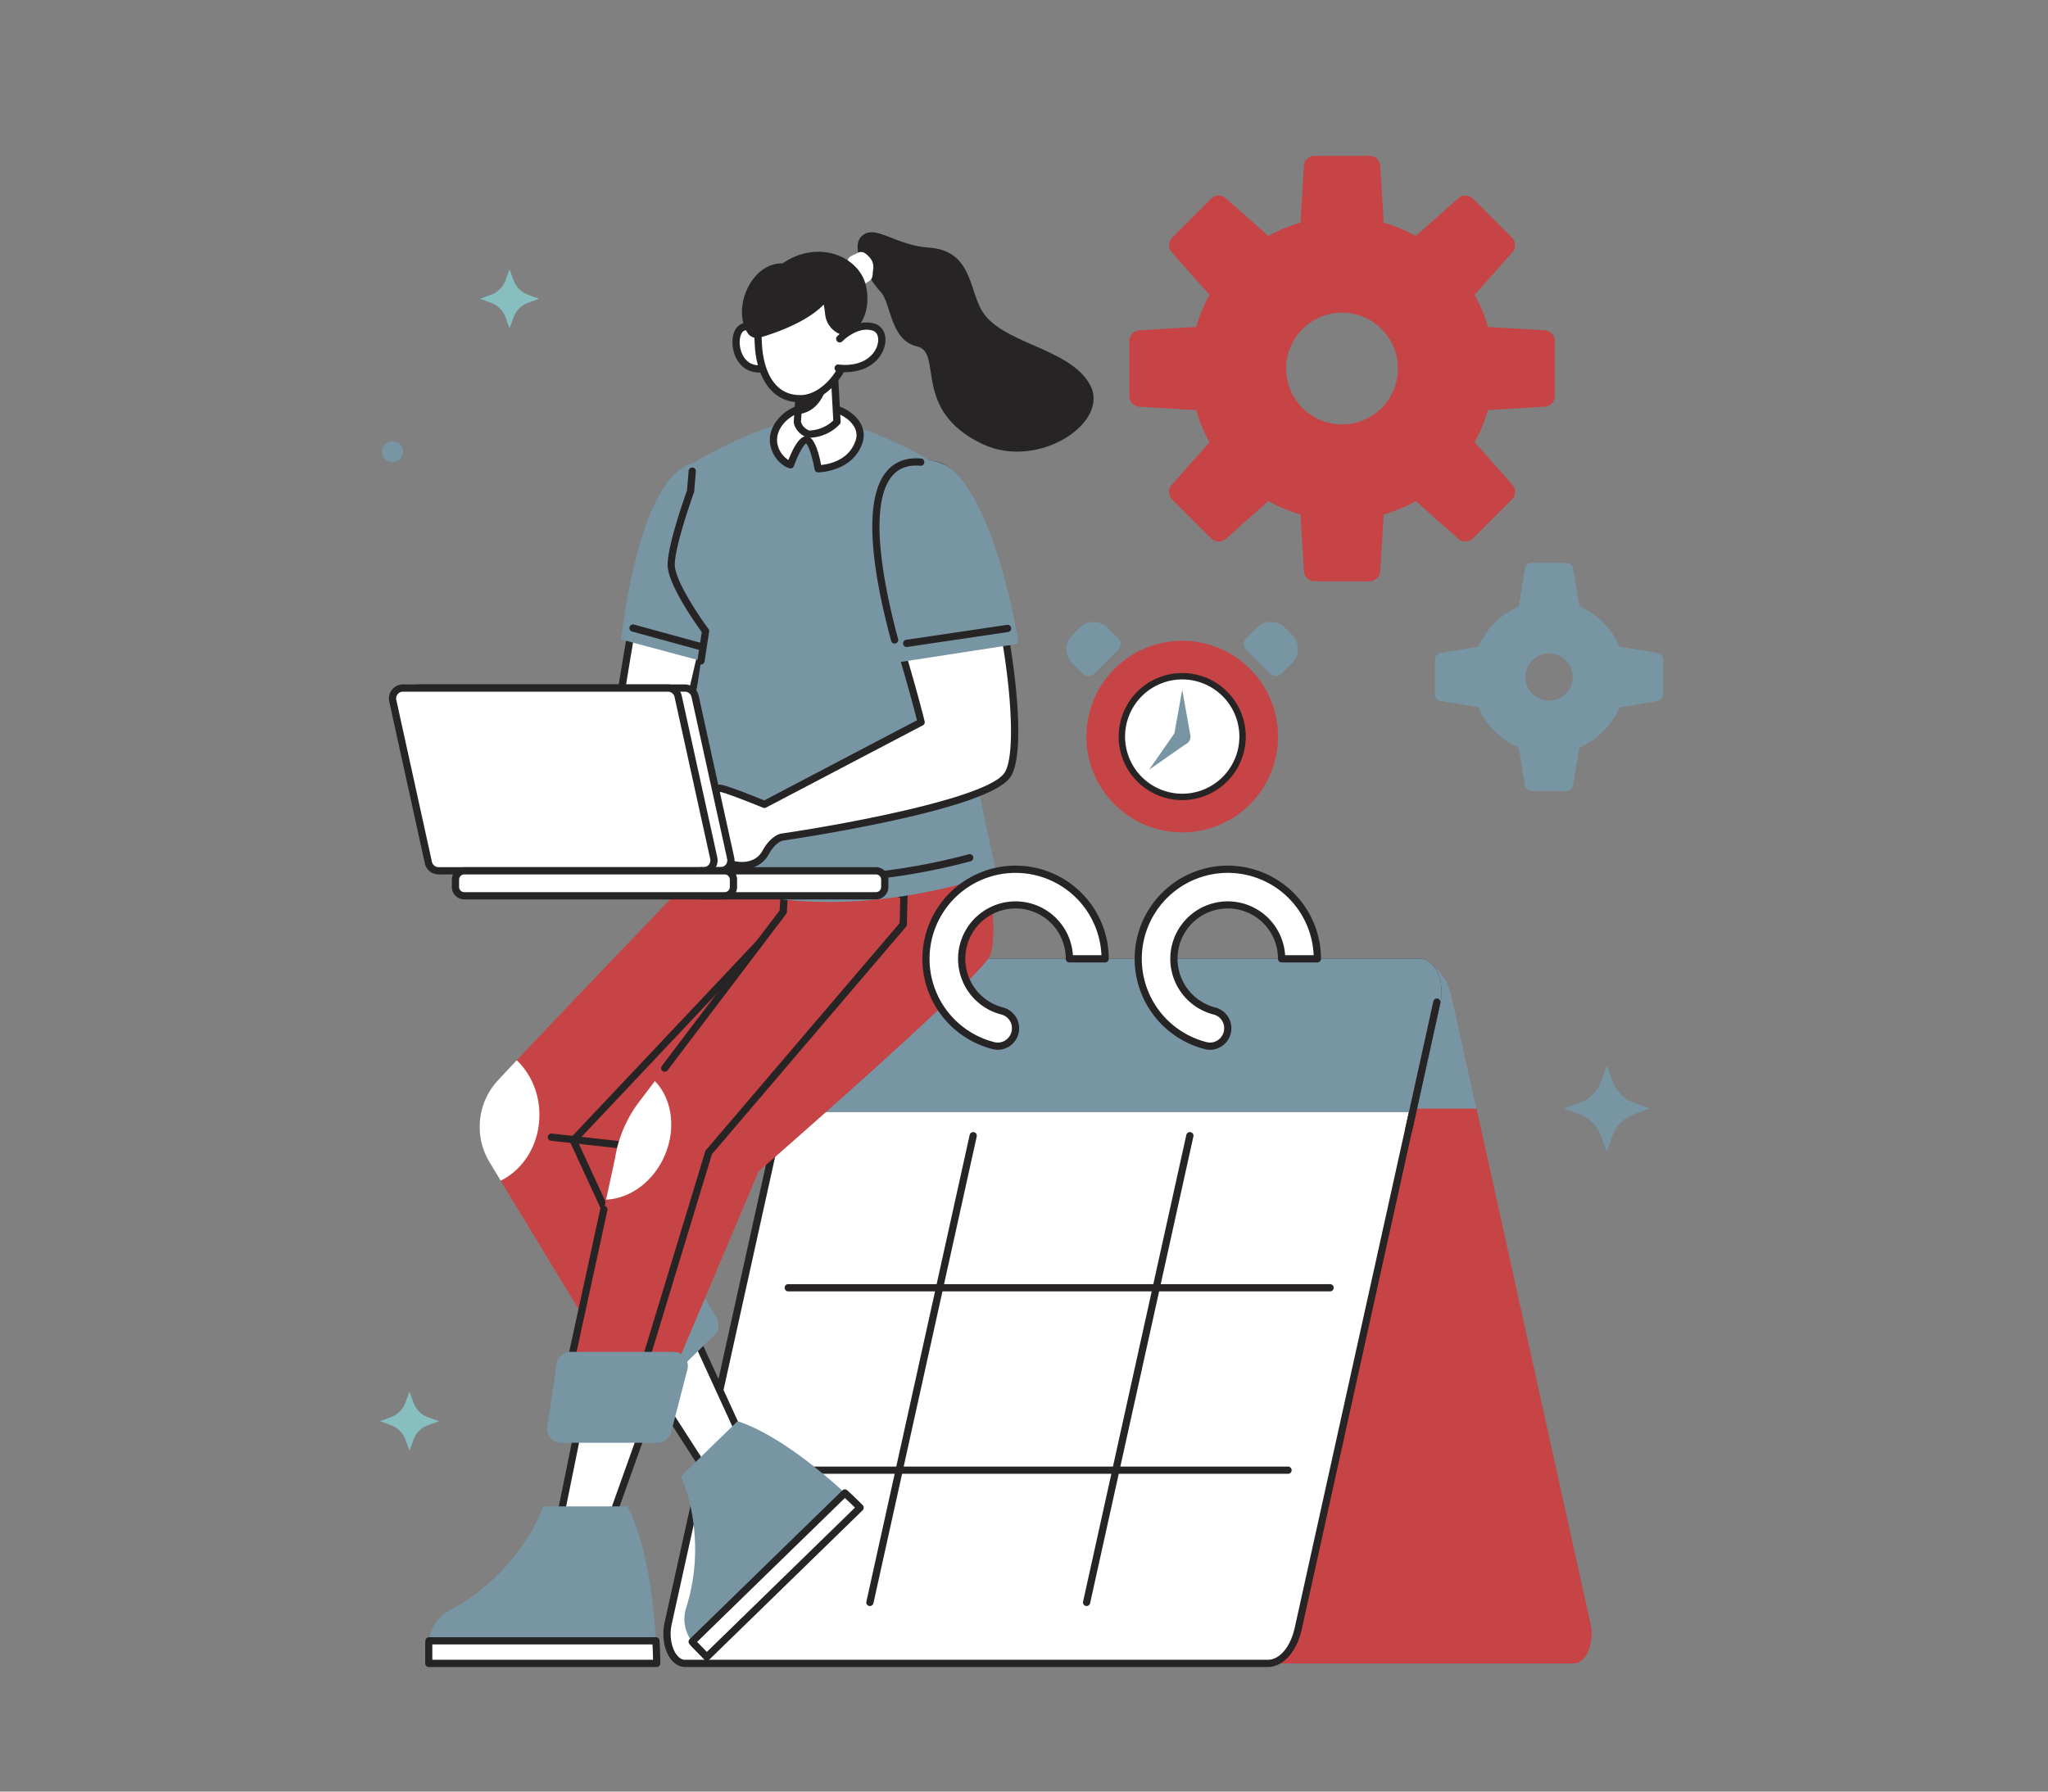 <?xml version="1.0" encoding="UTF-8"?> <svg xmlns="http://www.w3.org/2000/svg" id="CALENDAR" viewBox="0 0 1600 1400"><rect x="0" y="0" width="1600" height="1400" fill="#808080" stroke="none"/><defs><style>.cls-1{fill:#c64445;}.cls-2{fill:#7895a4;}.cls-3{fill:#fff;}.cls-4{fill:#262424;}.cls-5{fill:#87bfc1;}</style></defs><title>Project Management</title><path class="cls-1" d="M641.93,783l18.43,83.29,89.9,406.31c3.62,16.37,13.11,27.27,23.75,27.27h455.39c9.76,0,16.55-15.86,13.23-30.88l-89.1-402.7-19.22-86.89c-3.62-16.37-13.11-27.27-23.75-27.27H655.16C645.4,752.08,638.61,767.94,641.93,783Z"></path><path class="cls-2" d="M641.93,783l18.43,83.29h493.16l-19.22-86.89c-3.62-16.37-13.11-27.27-23.75-27.27H655.16C645.4,752.08,638.61,767.94,641.93,783Z"></path><path class="cls-3" d="M1122.58,783l-18.43,83.29-89.9,406.31c-3.62,16.37-13.11,27.27-23.75,27.27H535.12c-9.76,0-16.55-15.86-13.23-30.88L611,866.24l19.22-86.89c3.62-16.37,13.11-27.27,23.75-27.27h455.39C1119.11,752.08,1125.9,767.94,1122.58,783Z"></path><path class="cls-4" d="M990.51,1302.64H535.12c-4,0-7.7-2-10.7-5.71-5.45-6.79-7.57-18.28-5.29-28.6l89.1-402.7,19.22-86.89c3.9-17.64,14.55-29.49,26.51-29.49h455.39c4,0,7.7,2,10.7,5.71,5.45,6.79,7.57,18.28,5.29,28.6L1017,1273.16C1013.12,1290.79,1002.47,1302.64,990.51,1302.64ZM654,754.91c-9.24,0-17.67,10.07-21,25.06l-19.22,86.89-89.1,402.7c-1.9,8.6-.19,18.4,4.18,23.84,1.32,1.64,3.48,3.6,6.29,3.6H990.51c9.24,0,17.67-10.07,21-25.05l108.32-489.59h0c1.9-8.6.19-18.4-4.18-23.84-1.32-1.64-3.48-3.6-6.29-3.6H654Z"></path><path class="cls-2" d="M1122.58,783l-18.43,83.29H611l19.22-86.89c3.62-16.37,13.11-27.27,23.75-27.27h455.39C1119.11,752.08,1125.9,767.94,1122.58,783Z"></path><path class="cls-2" d="M1104.15,869.07H611a2.83,2.83,0,0,1-2.76-3.44l19.22-86.89c3.9-17.64,14.55-29.49,26.51-29.49h455.39c4,0,7.7,2,10.7,5.71,5.45,6.79,7.57,18.28,5.29,28.6l-18.43,83.29A2.83,2.83,0,0,1,1104.15,869.07Zm-489.64-5.65h487.37l17.94-81.07h0c1.9-8.6.19-18.4-4.18-23.84-1.32-1.64-3.48-3.6-6.29-3.6H654c-9.24,0-17.67,10.07-21,25.06Z"></path><line class="cls-3" x1="1100.45" y1="883.4" x2="1122.58" y2="782.96"></line><path class="cls-4" d="M1100.46,886.23a2.83,2.83,0,0,1-2.76-3.44l22.13-100.45a2.83,2.83,0,0,1,5.52,1.22L1103.21,884A2.83,2.83,0,0,1,1100.46,886.23Z"></path><line class="cls-3" x1="929.55" y1="887.64" x2="848.91" y2="1252.15"></line><path class="cls-4" d="M848.91,1255a2.83,2.83,0,0,1-2.76-3.44L926.79,887a2.83,2.83,0,1,1,5.52,1.22l-80.65,364.51A2.83,2.83,0,0,1,848.91,1255Z"></path><line class="cls-3" x1="760.28" y1="887.64" x2="679.63" y2="1252.15"></line><path class="cls-4" d="M679.63,1255a2.83,2.83,0,0,1-2.76-3.44L757.52,887a2.83,2.83,0,1,1,5.52,1.22l-80.65,364.51A2.83,2.83,0,0,1,679.63,1255Z"></path><path class="cls-4" d="M1038.92,1009.11H616a2.83,2.83,0,1,1,0-5.65h422.95A2.83,2.83,0,1,1,1038.92,1009.11Z"></path><path class="cls-4" d="M1006.1,1151.66H583.15a2.83,2.83,0,1,1,0-5.65H1006.1A2.83,2.83,0,1,1,1006.1,1151.66Z"></path><path class="cls-2" d="M1294.91,510.22l-29.64-4.89a60.14,60.14,0,0,0-31.39-31.39L1229,444.29a5.31,5.31,0,0,0-5.24-4.44h-27.13a5.31,5.31,0,0,0-5.24,4.44l-4.89,29.65a60.15,60.15,0,0,0-31.39,31.38l-29.64,4.89a5.31,5.31,0,0,0-4.45,5.24v27.13a5.31,5.31,0,0,0,4.45,5.24l29.65,4.89a60.17,60.17,0,0,0,31.38,31.38l4.89,29.65a5.31,5.31,0,0,0,5.24,4.44h27.13a5.31,5.31,0,0,0,5.24-4.44l4.89-29.64a60.15,60.15,0,0,0,31.38-31.39l29.65-4.89a5.31,5.31,0,0,0,4.45-5.24V515.46A5.31,5.31,0,0,0,1294.91,510.22Zm-84.72,37.27A18.48,18.48,0,1,1,1228.67,529,18.48,18.48,0,0,1,1210.19,547.49Z"></path><path class="cls-1" d="M1206.8,258.13l-44.33-2.66a117.79,117.79,0,0,0-10.4-25.08l29.47-33.24a8.41,8.41,0,0,0-.35-11.52l-30.35-30.35a8.41,8.41,0,0,0-11.52-.35l-33.24,29.47A117.76,117.76,0,0,0,1081,174l-2.66-44.32a8.41,8.41,0,0,0-8.39-7.9H1027a8.41,8.41,0,0,0-8.39,7.9L1016,174a117.78,117.78,0,0,0-25.08,10.41l-33.24-29.47a8.41,8.41,0,0,0-11.52.35l-30.35,30.35a8.41,8.41,0,0,0-.35,11.52l29.47,33.24a117.78,117.78,0,0,0-10.41,25.08l-44.32,2.66a8.41,8.41,0,0,0-7.9,8.39v42.92a8.41,8.41,0,0,0,7.9,8.39l44.32,2.66a117.78,117.78,0,0,0,10.41,25.09l-29.47,33.24a8.41,8.41,0,0,0,.35,11.52l30.35,30.35a8.41,8.41,0,0,0,11.52.35l33.23-29.47A117.79,117.79,0,0,0,1016,402l2.66,44.32a8.41,8.41,0,0,0,8.39,7.9h42.92a8.41,8.41,0,0,0,8.39-7.9L1081,402a117.75,117.75,0,0,0,25.09-10.41L1139.32,421a8.41,8.41,0,0,0,11.52-.35l30.35-30.35a8.41,8.41,0,0,0,.35-11.52l-29.47-33.24a117.78,117.78,0,0,0,10.4-25.08l44.33-2.66a8.41,8.41,0,0,0,7.9-8.39V266.52A8.41,8.41,0,0,0,1206.8,258.13Zm-158.32,73.5A43.65,43.65,0,1,1,1092.12,288,43.64,43.64,0,0,1,1048.48,331.62Z"></path><circle class="cls-1" cx="923.61" cy="575.58" r="74.85"></circle><path class="cls-2" d="M848.51,488.47h7.79a15.62,15.62,0,0,1,15.62,15.62v11.47a6.39,6.39,0,0,1-6.39,6.39H839.27a6.39,6.39,0,0,1-6.39-6.39V504.09A15.62,15.62,0,0,1,848.51,488.47Z" transform="translate(-107.57 750.71) rotate(-45)"></path><path class="cls-2" d="M981.69,488.47H1008a6.39,6.39,0,0,1,6.39,6.39v11.47a15.62,15.62,0,0,1-15.62,15.62h-7.79a15.62,15.62,0,0,1-15.62-15.62V494.85a6.39,6.39,0,0,1,6.39-6.39Z" transform="translate(1341.03 1565.89) rotate(-135)"></path><circle class="cls-3" cx="923.61" cy="575.58" r="47.15"></circle><path class="cls-4" d="M923.61,625.23a49.65,49.65,0,1,1,49.65-49.65A49.7,49.7,0,0,1,923.61,625.23Zm0-94.3a44.65,44.65,0,1,0,44.65,44.65A44.7,44.7,0,0,0,923.61,530.93Z"></path><path class="cls-2" d="M930.07,575.58a6.46,6.46,0,0,1-12.92,0,6,6,0,0,1,.15-1.35s0,0,0,0l6.31-35.29,6.31,35.29s0,0,0,0A6,6,0,0,1,930.07,575.58Z"></path><path class="cls-2" d="M919,571a6.46,6.46,0,0,1,9.13,9.13,6,6,0,0,1-1.06.85s0,0,0,0L897.7,601.49l20.49-29.42s0,0,0,0A6,6,0,0,1,919,571Z"></path><polygon class="cls-3" points="535.85 1028.71 581.38 1128.06 547.02 1142.55 491.18 1055.77 535.85 1028.71"></polygon><path class="cls-4" d="M547,1145.38a2.83,2.83,0,0,1-2.38-1.3L488.8,1057.3a2.83,2.83,0,0,1,.91-3.95l44.67-27.06a2.83,2.83,0,0,1,4,1.24l45.53,99.35a2.83,2.83,0,0,1-1.47,3.78l-34.36,14.49A2.82,2.82,0,0,1,547,1145.38Zm-51.89-88.7,53,82.34,29.48-12.44-43-93.81Z"></path><path class="cls-2" d="M542.68,1285.09l9.5,9.75L672,1178.12s-4.48-4.6-11.93-11.46c-17.82-16.41-52.66-45.79-83.81-56.13L532,1153.61s22,46,4,103a28.52,28.52,0,0,0,4.79,26.24A29,29,0,0,0,542.68,1285.09Z"></path><path class="cls-3" d="M542.68,1285.09l9.5,9.75L672,1178.12s-4.48-4.6-11.93-11.46L540.75,1282.89A29,29,0,0,0,542.68,1285.09Z"></path><path class="cls-4" d="M552.18,1297.67h0a2.83,2.83,0,0,1-2-.85l-9.5-9.75h0a32,32,0,0,1-2.12-2.41,2.83,2.83,0,0,1,.24-3.78l119.28-116.23a2.82,2.82,0,0,1,3.89-.05c7.42,6.83,11.85,11.38,12,11.57a2.83,2.83,0,0,1-.05,4L554.15,1296.86A2.83,2.83,0,0,1,552.18,1297.67Zm-7.48-14.55,7.53,7.73,115.71-112.75c-1.69-1.67-4.38-4.29-7.86-7.53L544.64,1283l0.06,0.06h0Z"></path><path class="cls-1" d="M681.93,753.11c-12.79,17.77-161.83,122.25-192,143.31l45.76,117.1-55.12,56.37s-54.39-89.21-89.39-147.27c-3.1-5.13-6-10-8.78-14.58a53.41,53.41,0,0,1,6.72-63.92c4.5-4.82,9.4-10.07,14.62-15.59,48.42-51.48,122.07-128,122.07-128L536.44,639c5.16-29.73,25.05-55.15,53.13-66.16A84.55,84.55,0,0,1,625.42,567c53.71,3,58.56,43.36,58.56,43.36S696.18,733.33,681.93,753.11Z"></path><path class="cls-4" d="M507.26,1022.82a2.83,2.83,0,0,1-2.57-1.65l-59.38-128.9a2.83,2.83,0,0,1,.51-3.12L614.3,710.55a2.83,2.83,0,1,1,4.11,3.88L451.24,891.64l58.58,127.17A2.83,2.83,0,0,1,507.26,1022.82Z"></path><path class="cls-4" d="M487,897.69l-0.32,0-56.29-6.29a2.83,2.83,0,0,1,.63-5.62l56.29,6.29A2.83,2.83,0,0,1,487,897.69Z"></path><path class="cls-3" d="M421.41,871.19c0,23-12.44,42.71-30.26,51.43-3.1-5.13-6-10-8.78-14.58a53.41,53.41,0,0,1,6.72-63.92c4.5-4.82,9.4-10.07,14.62-15.59C414.54,838.84,421.41,854.12,421.41,871.19Z"></path><path class="cls-2" d="M459.77,1040l57.8-56.32A10.94,10.94,0,0,1,534.71,986l25.2,44.08a10.94,10.94,0,0,1-1.86,13.27L504.1,1096a10.94,10.94,0,0,1-16.52-1.44l-29-40.33A10.94,10.94,0,0,1,459.77,1040Z"></path><path class="cls-4" d="M620.91,701.3a2.81,2.81,0,0,1-1.55-.46l-14.71-9.64a19.77,19.77,0,0,1-8.85-18.76l6.3-57.8a2.83,2.83,0,0,1,5.62.61l-6.3,57.8a14.14,14.14,0,0,0,6.33,13.41l14.71,9.64A2.83,2.83,0,0,1,620.91,701.3Z"></path><polygon class="cls-3" points="508.09 1101.43 471.36 1204.36 436.64 1190.76 457.21 1089.64 508.09 1101.43"></polygon><path class="cls-4" d="M471.36,1207.19a2.83,2.83,0,0,1-1-.19l-34.72-13.6a2.83,2.83,0,0,1-1.74-3.2l20.57-101.12a2.83,2.83,0,0,1,3.41-2.19l50.88,11.8a2.83,2.83,0,0,1,2,3.71L474,1205.31A2.83,2.83,0,0,1,471.36,1207.19ZM439.89,1189l29.8,11.67,34.68-97.19-45-10.42Z"></path><path class="cls-2" d="M335,1285.32v14.5H513s0-6.84-.58-17.6c-1.4-25.75-6.13-74-22.2-105.08H424.52s-17.44,51.45-73.54,81.51a30.36,30.36,0,0,0-15.85,23.57A30.84,30.84,0,0,0,335,1285.32Z"></path><path class="cls-3" d="M335,1285.32v14.5H513s0-6.84-.58-17.6H335.13A30.84,30.84,0,0,0,335,1285.32Z"></path><path class="cls-4" d="M513,1302.64H335a2.83,2.83,0,0,1-2.83-2.83v-14.5a33.81,33.81,0,0,1,.18-3.39,2.83,2.83,0,0,1,2.81-2.54H512.45a2.83,2.83,0,0,1,2.82,2.67c0.58,10.72.58,17.47,0.58,17.76A2.83,2.83,0,0,1,513,1302.64ZM337.79,1297H510.17c0-2.54-.15-6.68-0.41-12h-172c0,0.09,0,.19,0,0.28V1297Z"></path><path class="cls-1" d="M759.37,605.75s-9.19-39.59-62.91-36.76a84.49,84.49,0,0,0-35,9.63c-26.72,14-43.74,41.41-45.65,71.52l-3.93,62.35L511.62,844.78l-12.36,16.31a98.43,98.43,0,0,0-18.75,44l-7,32.33-33.73,154.94,78.82-1.89,74-175.07S760.79,769,772.8,747.84,759.37,605.75,759.37,605.75Z"></path><path class="cls-4" d="M519.31,837.47a2.83,2.83,0,0,1-2.25-4.54l92-121.46L613,650a2.83,2.83,0,1,1,5.64.36l-3.93,62.35a2.83,2.83,0,0,1-.57,1.53L521.56,836.35A2.82,2.82,0,0,1,519.31,837.47Z"></path><path class="cls-4" d="M439.75,1095.16a2.83,2.83,0,0,1-2.76-3.43l32-147.15a2.83,2.83,0,1,1,5.53,1.2l-31.27,143.63,75.22-1.81h0.07a2.83,2.83,0,0,1,.07,5.65l-78.82,1.89h-0.07Z"></path><path class="cls-4" d="M502.77,1070.89a2.83,2.83,0,0,1-2.71-3.65L551,899.7a2.82,2.82,0,0,1,.55-1L702.85,721.32l2.8-108.57a2.83,2.83,0,0,1,5.65.15l-2.83,109.57a2.82,2.82,0,0,1-.68,1.76L556.2,901.91l-50.72,167A2.83,2.83,0,0,1,502.77,1070.89Z"></path><path class="cls-3" d="M511.62,844.78l-12.36,16.31a98.43,98.43,0,0,0-18.75,44l-7,32.33c18.24-.72,36.5-13.52,45.55-33.9C528.56,882,525,858.58,511.62,844.78Z"></path><path class="cls-2" d="M445.76,1056.39h80.7a10.94,10.94,0,0,1,10.59,13.68l-12.72,49.15a10.94,10.94,0,0,1-10.59,8.2H438.42a10.94,10.94,0,0,1-10.82-12.56l7.34-49.15A10.94,10.94,0,0,1,445.76,1056.39Z"></path><path class="cls-4" d="M706.22,703a2.81,2.81,0,0,1-1.28-.31l-15.67-8A19.77,19.77,0,0,1,678.43,677V618.83a2.83,2.83,0,0,1,5.66,0V677a14.14,14.14,0,0,0,7.75,12.65l15.67,8A2.83,2.83,0,0,1,706.22,703Z"></path><path class="cls-3" d="M496.31,475.77S478.19,577,479.8,586.78c2.22,13.46,8.13,32,10.72,39.36,0,0-2.36,21.21,2.83,29.22s20.74,11.31,31.1,11.31,11.31-16,11.31-16,2.12,15.05,9.19,15.05,8.72-35.08,4.12-45.68-15.85-6.6-15.85-6.6l-0.41-38.07,19.66-84.54Z"></path><path class="cls-4" d="M524.45,669.5c-8.76,0-27-2.63-33.48-12.6-5.21-8.06-3.75-26.25-3.33-30.42-2.39-6.84-8.37-25.5-10.63-39.24-1.64-10,14.66-101.56,16.52-112A2.83,2.83,0,0,1,497,473l56.16,15.05a2.83,2.83,0,0,1,2,3.37l-19.58,84.21L536,609.93c5.15-.56,12.15.9,15.65,9,4.15,9.57,3.81,38.05-1.76,46.54-1.68,2.56-3.62,3.09-5,3.09-4.3,0-7.14-3.39-9-7.2C533.84,665.8,530.23,669.5,524.45,669.5ZM498.56,479.29c-7.21,40.53-17.06,100.39-16,107,2.27,13.76,8.42,32.73,10.6,38.88a2.83,2.83,0,0,1,.15,1.26c-0.62,5.62-1.41,21.5,2.39,27.37,4.21,6.51,17.94,10,28.73,10,7.57,0,8.48-13.23,8.49-13.37a2.83,2.83,0,0,1,5.62-.22c0.74,5.18,3.29,12.32,6.21,12.61,1.07-.87,3.27-6.14,3.91-17.95,0.53-9.79-.37-19.57-2.19-23.77-3.5-8.08-11.95-5.19-12.3-5.06a2.83,2.83,0,0,1-3.78-2.63L530,575.39a2.85,2.85,0,0,1,.07-0.67l19-81.87Z"></path><path class="cls-2" d="M485.16,499.67l87.55,23.47c15.92-61.87,21-131.19.78-149.17C518.17,324.7,493.82,431.62,485.16,499.67Z"></path><path class="cls-4" d="M571.72,514.75a2.84,2.84,0,0,1-.75-0.1l-77-21.1a2.83,2.83,0,1,1,1.5-5.45l77,21.1A2.83,2.83,0,0,1,571.72,514.75Z"></path><path class="cls-2" d="M632.71,327.46c-33.63,0-91.34,34.25-91.34,34.25l-1.85,22.11s-15.12,41.76-15.12,57.5,26.85,51.84,26.85,51.84-19.13,123.67-26.85,184.16c0,0,91,58,254,5.55l-39.83-188.1L733.3,364.08S677.35,327.46,632.71,327.46Z"></path><path class="cls-4" d="M547.68,519.25a2.86,2.86,0,0,1-.43,0,2.83,2.83,0,0,1-2.37-3.22c1.72-11.28,2.95-19.25,3.39-22.1-4.38-6-26.7-37.38-26.7-52.57,0-15.45,13.59-53.72,15.16-58.11L538,368a2.83,2.83,0,1,1,5.64.47l-1.3,15.57a2.83,2.83,0,0,1-.16.73c-0.15.41-15,41.47-15,56.54,0,12.14,19,40.32,26.29,50.15a2.83,2.83,0,0,1,.53,2.12s-1.39,9-3.56,23.25A2.83,2.83,0,0,1,547.68,519.25Z"></path><path class="cls-4" d="M639.11,689.46c-34.32,0-72.65-4.84-104-21.25a2.83,2.83,0,1,1,2.62-5c43.19,22.58,100.38,22.58,140.76,18.61a482.13,482.13,0,0,0,78.39-14.28,2.83,2.83,0,0,1,1.58,5.43,488,488,0,0,1-79.32,14.47C667,688.62,653.4,689.46,639.11,689.46Z"></path><path class="cls-3" d="M635.26,317.33c-18.89,1.24-29.62,13.78-30.86,24.07s6.17,19.75,13.17,21.81c0,0,7-19.54,12.34-19.54s9.26,22.63,9.26,22.63,25.3,0,32.09-21.6C675.94,329.8,657.27,315.89,635.26,317.33Z"></path><path class="cls-4" d="M639.17,369.12a2.83,2.83,0,0,1-2.79-2.35c-1.65-9.53-4.68-18.77-6.61-20.23-2,.88-6.5,9.12-9.54,17.62a2.83,2.83,0,0,1-3.46,1.76c-8.3-2.44-16.57-13.25-15.18-24.86,1.43-11.9,13.65-25.26,33.48-26.55h0c14.32-.94,28.15,4.28,35.22,13.28,4.25,5.42,5.55,11.72,3.66,17.75C666.63,368.85,639.44,369.12,639.17,369.12Zm-9.26-28.28c5.93,0,9.53,11.7,11.59,22.49,6.07-.58,22.07-3.61,27.06-19.48,1.69-5.38-.54-9.8-2.71-12.56-5.86-7.46-18.08-11.94-30.41-11.13h0c-16.79,1.1-27.08,11.94-28.23,21.58-1,7.92,3.93,14.85,8.75,17.69C619.05,351.45,624.23,340.84,629.91,340.84Z"></path><path class="cls-3" d="M622.92,329.67s0.65,6.49,8.74,9.57a31,31,0,0,0,22.27-9.57l-2.25-41L644,290.24l-18.7,3.92-2,29.52Z"></path><path class="cls-4" d="M632.1,342.08h-0.58a2.83,2.83,0,0,1-.87-0.18c-9.6-3.66-10.51-11.59-10.54-11.93a2.84,2.84,0,0,1,0-.47L622.47,294a2.83,2.83,0,0,1,2.24-2.58l26.37-5.53a2.83,2.83,0,0,1,3.41,2.61l2.25,41a2.83,2.83,0,0,1-.76,2.09A33.8,33.8,0,0,1,632.1,342.08Zm-6.34-12.53c0.18,0.91,1.25,4.7,6.45,6.88A28.62,28.62,0,0,0,651,328.58l-2-36.51L628,296.49Zm-2.84.13h0Z"></path><path class="cls-4" d="M623.32,323.68c22.39-2.21,24.27-30.76,24.27-30.76a34.93,34.93,0,0,0-3.6-2.68l-18.7,3.92Z"></path><path class="cls-3" d="M540.58,653.12c0.52,5.92,7.66,5.59,10.74,3.16,0,0-2.15,7.06,11.74,15.3s29.1,5.66,35-5.27,12.78-12.19,12.78-12.19S767.7,631.4,786.74,606c8.87-11.83,7.15-56.36-.69-104.08-10.36-63-31.39-131.66-52.75-137.86-71.14-20.65-46.34,86.56-26.84,152.33,8.46,28.52,13.2,47.89,13.2,47.89L597.18,628.56s-30.3-12.52-34.87-12.61S540.06,647.2,540.58,653.12Z"></path><path class="cls-4" d="M579.68,679.25A35.78,35.78,0,0,1,561.62,674c-8.64-5.12-11.76-10.06-12.79-13.56a10.76,10.76,0,0,1-6.46-.45,7.58,7.58,0,0,1-4.6-6.63c-0.57-6.47,12.91-30.26,19.42-37.22,2-2.13,3.59-3,5.19-3,4.5,0.09,26.29,8.88,34.67,12.32l119.34-62.62c-1.47-5.79-5.88-22.86-12.63-45.61-24.4-82.3-27.19-131.44-8.53-150.2,8.67-8.72,21.75-10.62,38.87-5.64,26.3,7.63,46.79,91.67,54.75,140.12,6.93,42.22,10.62,92.29.16,106.23-8.32,11.09-40.87,22.74-96.76,34.64-40.3,8.58-78.86,14.25-80.91,14.55-0.41.1-5.83,1.56-10.78,10.75A21.91,21.91,0,0,1,586.9,678.3,27.1,27.1,0,0,1,579.68,679.25ZM554.05,657c-0.07.58-.34,5.69,10.45,12.1,6.93,4.11,14.55,5.46,20.89,3.71A16.09,16.09,0,0,0,595.58,665c6.35-11.79,13.92-13.47,14.76-13.63l0.1,0c43.31-6.27,159-26.94,174-47,7.62-10.16,7.13-51.12-1.21-101.93-12.09-73.55-33.43-130.58-50.75-135.6-15-4.35-26.19-2.94-33.29,4.2-16.83,16.93-13.49,65.58,9.95,144.61,8.38,28.26,13.19,47.82,13.24,48A2.83,2.83,0,0,1,721,566.8L598.49,631.06a2.83,2.83,0,0,1-2.39.11C582,625.36,566,619.31,562.58,618.81c-4.42,2.74-19.49,29.38-19.19,34.07a2,2,0,0,0,1.22,1.93,5.68,5.68,0,0,0,5-.75,2.89,2.89,0,0,1,3.49-.16A2.69,2.69,0,0,1,554.05,657Zm0,0.06h0Z"></path><path class="cls-2" d="M703.11,514.72l89.58-13.81c-10.36-63-33.67-128.52-59.4-136.84C662.81,341.29,683.61,449,703.11,514.72Z"></path><path class="cls-2" d="M703.11,517.36a2.64,2.64,0,0,1-2.53-1.89c-13.29-44.84-31.72-123.83-5.79-149.14,8.93-8.71,22.15-10.31,39.32-4.76,27.83,9,51.23,78.32,61.19,138.92a2.64,2.64,0,0,1-2.2,3l-89.58,13.81A2.65,2.65,0,0,1,703.11,517.36ZM716,363.63c-7.23,0-13.08,2.16-17.51,6.48-24.34,23.75-4.13,105.27,6.51,141.65l84.66-13c-10.24-60.2-32.93-124.29-57.16-132.12A54.29,54.29,0,0,0,716,363.63Z"></path><path class="cls-4" d="M698.95,502.91a2.83,2.83,0,0,1-2.73-2.09c-12.76-47.06-23.75-108.23-3.65-132.36,6.41-7.7,15.51-11.12,27-10.16a2.83,2.83,0,0,1-.47,5.64c-9.73-.81-17,1.86-22.23,8.15-19.52,23.44-5.39,89.79,4.77,127.26A2.83,2.83,0,0,1,698.95,502.91Z"></path><path class="cls-4" d="M708.3,505.59a2.83,2.83,0,0,1-.41-5.62l79-11.71a2.83,2.83,0,0,1,.83,5.59l-79,11.71A2.83,2.83,0,0,1,708.3,505.59Z"></path><path class="cls-4" d="M674.4,183.51c-13.11,9.46,6.37,36.76,14,45.07s7.18,37.51,28,42.1-4.72,50,51.44,76.43c43.28,20.34,100-17,83.66-46.55s-70.48-31.74-85.12-59c-9.31-17.32-8.06-46-41.09-48.12C700.61,191.88,684.75,176,674.4,183.51Z"></path><path class="cls-3" d="M598.49,264.65s-8.87-13.17-18.39-8.69-6.32,36.23,17.13,31.9Z"></path><path class="cls-4" d="M593,291.08c-10.66,0-17-7.37-19.41-15-2.72-8.45-1.47-19.54,5.28-22.72,11.58-5.44,21.52,9.05,21.94,9.67a2.83,2.83,0,0,1,.48,1.73L600,288a2.83,2.83,0,0,1-2.31,2.63A26,26,0,0,1,593,291.08Zm-8.84-33.21a6.71,6.71,0,0,0-2.89.65c-3,1.4-4.62,8.63-2.3,15.87,1.19,3.71,5,11.84,15.53,11l1.08-19.86C594,263.46,589.29,257.86,584.18,257.86Z"></path><path class="cls-3" d="M664.52,204.31l5.43-2.57a5.28,5.28,0,0,1,5.34.46,17.78,17.78,0,0,1,5.42,5.86,12.3,12.3,0,0,1,.73,8.31,5.22,5.22,0,0,1-2.36,3.27l-5.83,3.63a5.3,5.3,0,0,1-7.76-2.62L661.84,211A5.3,5.3,0,0,1,664.52,204.31Z"></path><path class="cls-3" d="M592.52,269.88c1.08,19.64,9.81,42.31,33.57,41.67,17.47-.47,36.79-21.5,38.26-48s-3.15-49.24-35.07-47.65a77.12,77.12,0,0,0-10.15,1.34c-18.51,4.09-25.58,5.75-27,42.17C592,262.6,592.31,266.17,592.52,269.88Z"></path><path class="cls-4" d="M625.1,314.39c-24.28,0-34.22-22.79-35.4-44.35l-0.08-1.42c-0.2-3.29-.38-6.4-0.27-9.35,1.39-36.82,8.58-40.27,29.17-44.82a80.32,80.32,0,0,1,10.62-1.4c12.33-.61,21.79,2.3,28.11,8.65,10.29,10.35,10.71,27.87,9.93,42-1.62,29.27-22.91,50.21-41,50.7H625.1Zm7.31-95.77q-1.46,0-3,.08a74.55,74.55,0,0,0-9.68,1.28c-18,4-23.44,5.18-24.74,39.52-0.1,2.67.08,5.65,0.26,8.8l0.08,1.43h0c0.51,9.22,4.16,39,29.76,39H626c15.6-.42,34.1-19.91,35.51-45.36,1.05-19-1.58-30.93-8.29-37.68C648.51,220.94,641.68,218.62,632.41,218.62Z"></path><path class="cls-3" d="M665.14,200l5.38-2.55a5.23,5.23,0,0,1,5.29.46,17.62,17.62,0,0,1,5.37,5.8,12.19,12.19,0,0,1,.72,8.23,5.18,5.18,0,0,1-2.33,3.24l-5.78,3.6a5.25,5.25,0,0,1-7.69-2.6l-3.63-9.59A5.25,5.25,0,0,1,665.14,200Z"></path><path class="cls-4" d="M656.63,261.28a18.85,18.85,0,0,1-11.91-15.16c-0.34-2.28-.56-5.35-1.22-8.12-13.39,14-38.68,22.54-49.69,25.73a8.58,8.58,0,0,1-9.52-3.22c-12.86-19,2.47-55.37,27.11-54.67,28-19.37,60.65-5.29,65.31,18.34C681.88,250.38,664.52,264.57,656.63,261.28Z"></path><path class="cls-3" d="M656.19,264.65s12.89-13.31,26.45-9,5.68,35.94-27.82,32Z"></path><path class="cls-4" d="M660.46,290.81a50.62,50.62,0,0,1-6-.36,2.83,2.83,0,0,1,.67-5.62c18.15,2.15,28.6-6.95,30.63-16.31,0.83-3.83.28-8.78-4-10.15-11.76-3.76-23.44,8.13-23.56,8.25a2.83,2.83,0,1,1-4.06-3.93c0.58-.6,14.28-14.52,29.35-9.7,6.4,2,9.54,8.77,7.81,16.74C689,280.37,678.47,290.81,660.46,290.81Z"></path><path class="cls-3" d="M562.9,680.46H355.84a8.13,8.13,0,0,1-7.94-6.39L320.07,547.54a8.13,8.13,0,0,1,7.94-9.88H535.07A8.13,8.13,0,0,1,543,544l27.83,126.53A8.13,8.13,0,0,1,562.9,680.46Z"></path><path class="cls-4" d="M562.9,683.29H355.84a11,11,0,0,1-10.71-8.61L317.31,548.15A11,11,0,0,1,328,534.83H535.07a11,11,0,0,1,10.71,8.61L573.6,670A11,11,0,0,1,562.9,683.29ZM328,540.48a5.31,5.31,0,0,0-5.18,6.45l27.83,126.53a5.34,5.34,0,0,0,5.18,4.17H562.9a5.31,5.31,0,0,0,5.18-6.45L540.25,544.65a5.34,5.34,0,0,0-5.18-4.17H328Z"></path><path class="cls-3" d="M549.67,680.46H342.62a8.13,8.13,0,0,1-7.94-6.39L306.85,547.54a8.13,8.13,0,0,1,7.94-9.88H521.85a8.13,8.13,0,0,1,7.94,6.39l27.83,126.53A8.13,8.13,0,0,1,549.67,680.46Z"></path><path class="cls-4" d="M549.67,683.29H342.62a11,11,0,0,1-10.71-8.61L304.08,548.15a11,11,0,0,1,10.71-13.32H521.85a11,11,0,0,1,10.71,8.61L560.38,670A11,11,0,0,1,549.67,683.29ZM314.79,540.48a5.31,5.31,0,0,0-5.18,6.45l27.83,126.53a5.34,5.34,0,0,0,5.18,4.17H549.67a5.31,5.31,0,0,0,5.18-6.45L527,544.65a5.34,5.34,0,0,0-5.18-4.17H314.79Z"></path><rect class="cls-3" x="540.65" y="680.46" width="150.57" height="19.54" rx="6.91" ry="6.91"></rect><path class="cls-4" d="M684.31,702.83H547.57a9.75,9.75,0,0,1-9.74-9.74v-5.72a9.75,9.75,0,0,1,9.74-9.74H684.31a9.75,9.75,0,0,1,9.74,9.74v5.72A9.75,9.75,0,0,1,684.31,702.83ZM547.57,683.29a4.09,4.09,0,0,0-4.08,4.08v5.72a4.09,4.09,0,0,0,4.08,4.08H684.31a4.09,4.09,0,0,0,4.08-4.08v-5.72a4.09,4.09,0,0,0-4.08-4.08H547.57Z"></path><rect class="cls-3" x="355.84" y="680.46" width="217.17" height="19.54" rx="6.91" ry="6.91"></rect><path class="cls-4" d="M566.1,702.83H362.75a9.75,9.75,0,0,1-9.74-9.74v-5.72a9.75,9.75,0,0,1,9.74-9.74H566.1a9.75,9.75,0,0,1,9.74,9.74v5.72A9.75,9.75,0,0,1,566.1,702.83ZM362.75,683.29a4.09,4.09,0,0,0-4.08,4.08v5.72a4.09,4.09,0,0,0,4.08,4.08H566.1a4.09,4.09,0,0,0,4.08-4.08v-5.72a4.09,4.09,0,0,0-4.08-4.08H362.75Z"></path><path class="cls-3" d="M790.66,679.32a70,70,0,0,0-14.45,137.79,13.92,13.92,0,0,0,17.19-13.59h0A13.85,13.85,0,0,0,783.06,790a42.07,42.07,0,1,1,52.4-40.79h27.92A70,70,0,0,0,790.66,679.32Z"></path><path class="cls-4" d="M779.56,820.35a16.52,16.52,0,0,1-4-.51,72.82,72.82,0,0,1,15-143.35l0.11,2.83-0.11-2.83a72.82,72.82,0,0,1,75.66,72.76,2.83,2.83,0,0,1-2.83,2.83H835.45a2.83,2.83,0,0,1-2.83-2.83,39.23,39.23,0,0,0-78.39-2.47,39.31,39.31,0,0,0,29.51,40.52A16.81,16.81,0,0,1,779.56,820.35ZM793.42,682.1q-1.32,0-2.65.05A67.16,67.16,0,0,0,776.9,814.37a10.8,10.8,0,0,0,9.34-2,11.15,11.15,0,0,0,4.33-8.85,11,11,0,0,0-8.2-10.73,44.9,44.9,0,1,1,55.83-46.36h22.3A67.17,67.17,0,0,0,793.42,682.1Z"></path><path class="cls-3" d="M956.47,679.32A70,70,0,0,0,942,817.11a13.92,13.92,0,0,0,17.19-13.59h0A13.85,13.85,0,0,0,948.87,790a42.07,42.07,0,1,1,52.4-40.79h27.92A70,70,0,0,0,956.47,679.32Z"></path><path class="cls-4" d="M945.38,820.35a16.52,16.52,0,0,1-4-.51,72.82,72.82,0,0,1,15-143.35h0A72.82,72.82,0,0,1,1032,749.25a2.83,2.83,0,0,1-2.83,2.83h-27.92a2.83,2.83,0,0,1-2.83-2.83,39.23,39.23,0,0,0-78.39-2.47,39.31,39.31,0,0,0,29.51,40.52A16.81,16.81,0,0,1,945.38,820.35Zm11.2-138.21a67.16,67.16,0,0,0-13.86,132.22,10.8,10.8,0,0,0,9.33-2,11.15,11.15,0,0,0,4.33-8.85,11,11,0,0,0-8.2-10.73A44.9,44.9,0,1,1,1004,746.42h22.3a67.16,67.16,0,0,0-69.73-64.28h0Zm-0.11-2.83h0Z"></path><circle class="cls-2" cx="306.65" cy="352.92" r="8.24"></circle><path class="cls-5" d="M319.88,1087.48L323,1096a19.24,19.24,0,0,0,11.48,11.48l8.47,3.09-8.47,3.09A19.24,19.24,0,0,0,323,1125.1l-3.09,8.47-3.09-8.47a19.24,19.24,0,0,0-11.48-11.48l-8.47-3.09,8.47-3.09A19.24,19.24,0,0,0,316.79,1096Z"></path><path class="cls-5" d="M398.08,210.44l3.09,8.47a19.24,19.24,0,0,0,11.48,11.48l8.47,3.09-8.47,3.09a19.24,19.24,0,0,0-11.48,11.48l-3.09,8.47L395,248.06a19.24,19.24,0,0,0-11.48-11.48L375,233.49l8.47-3.09A19.24,19.24,0,0,0,395,218.91Z"></path><path class="cls-2" d="M1255.26,832.66l4.5,12.35a28,28,0,0,0,16.73,16.73l12.35,4.5-12.35,4.5a28,28,0,0,0-16.73,16.73l-4.5,12.35-4.5-12.35A28,28,0,0,0,1234,870.75l-12.35-4.5,12.35-4.5A28,28,0,0,0,1250.76,845Z"></path></svg> 